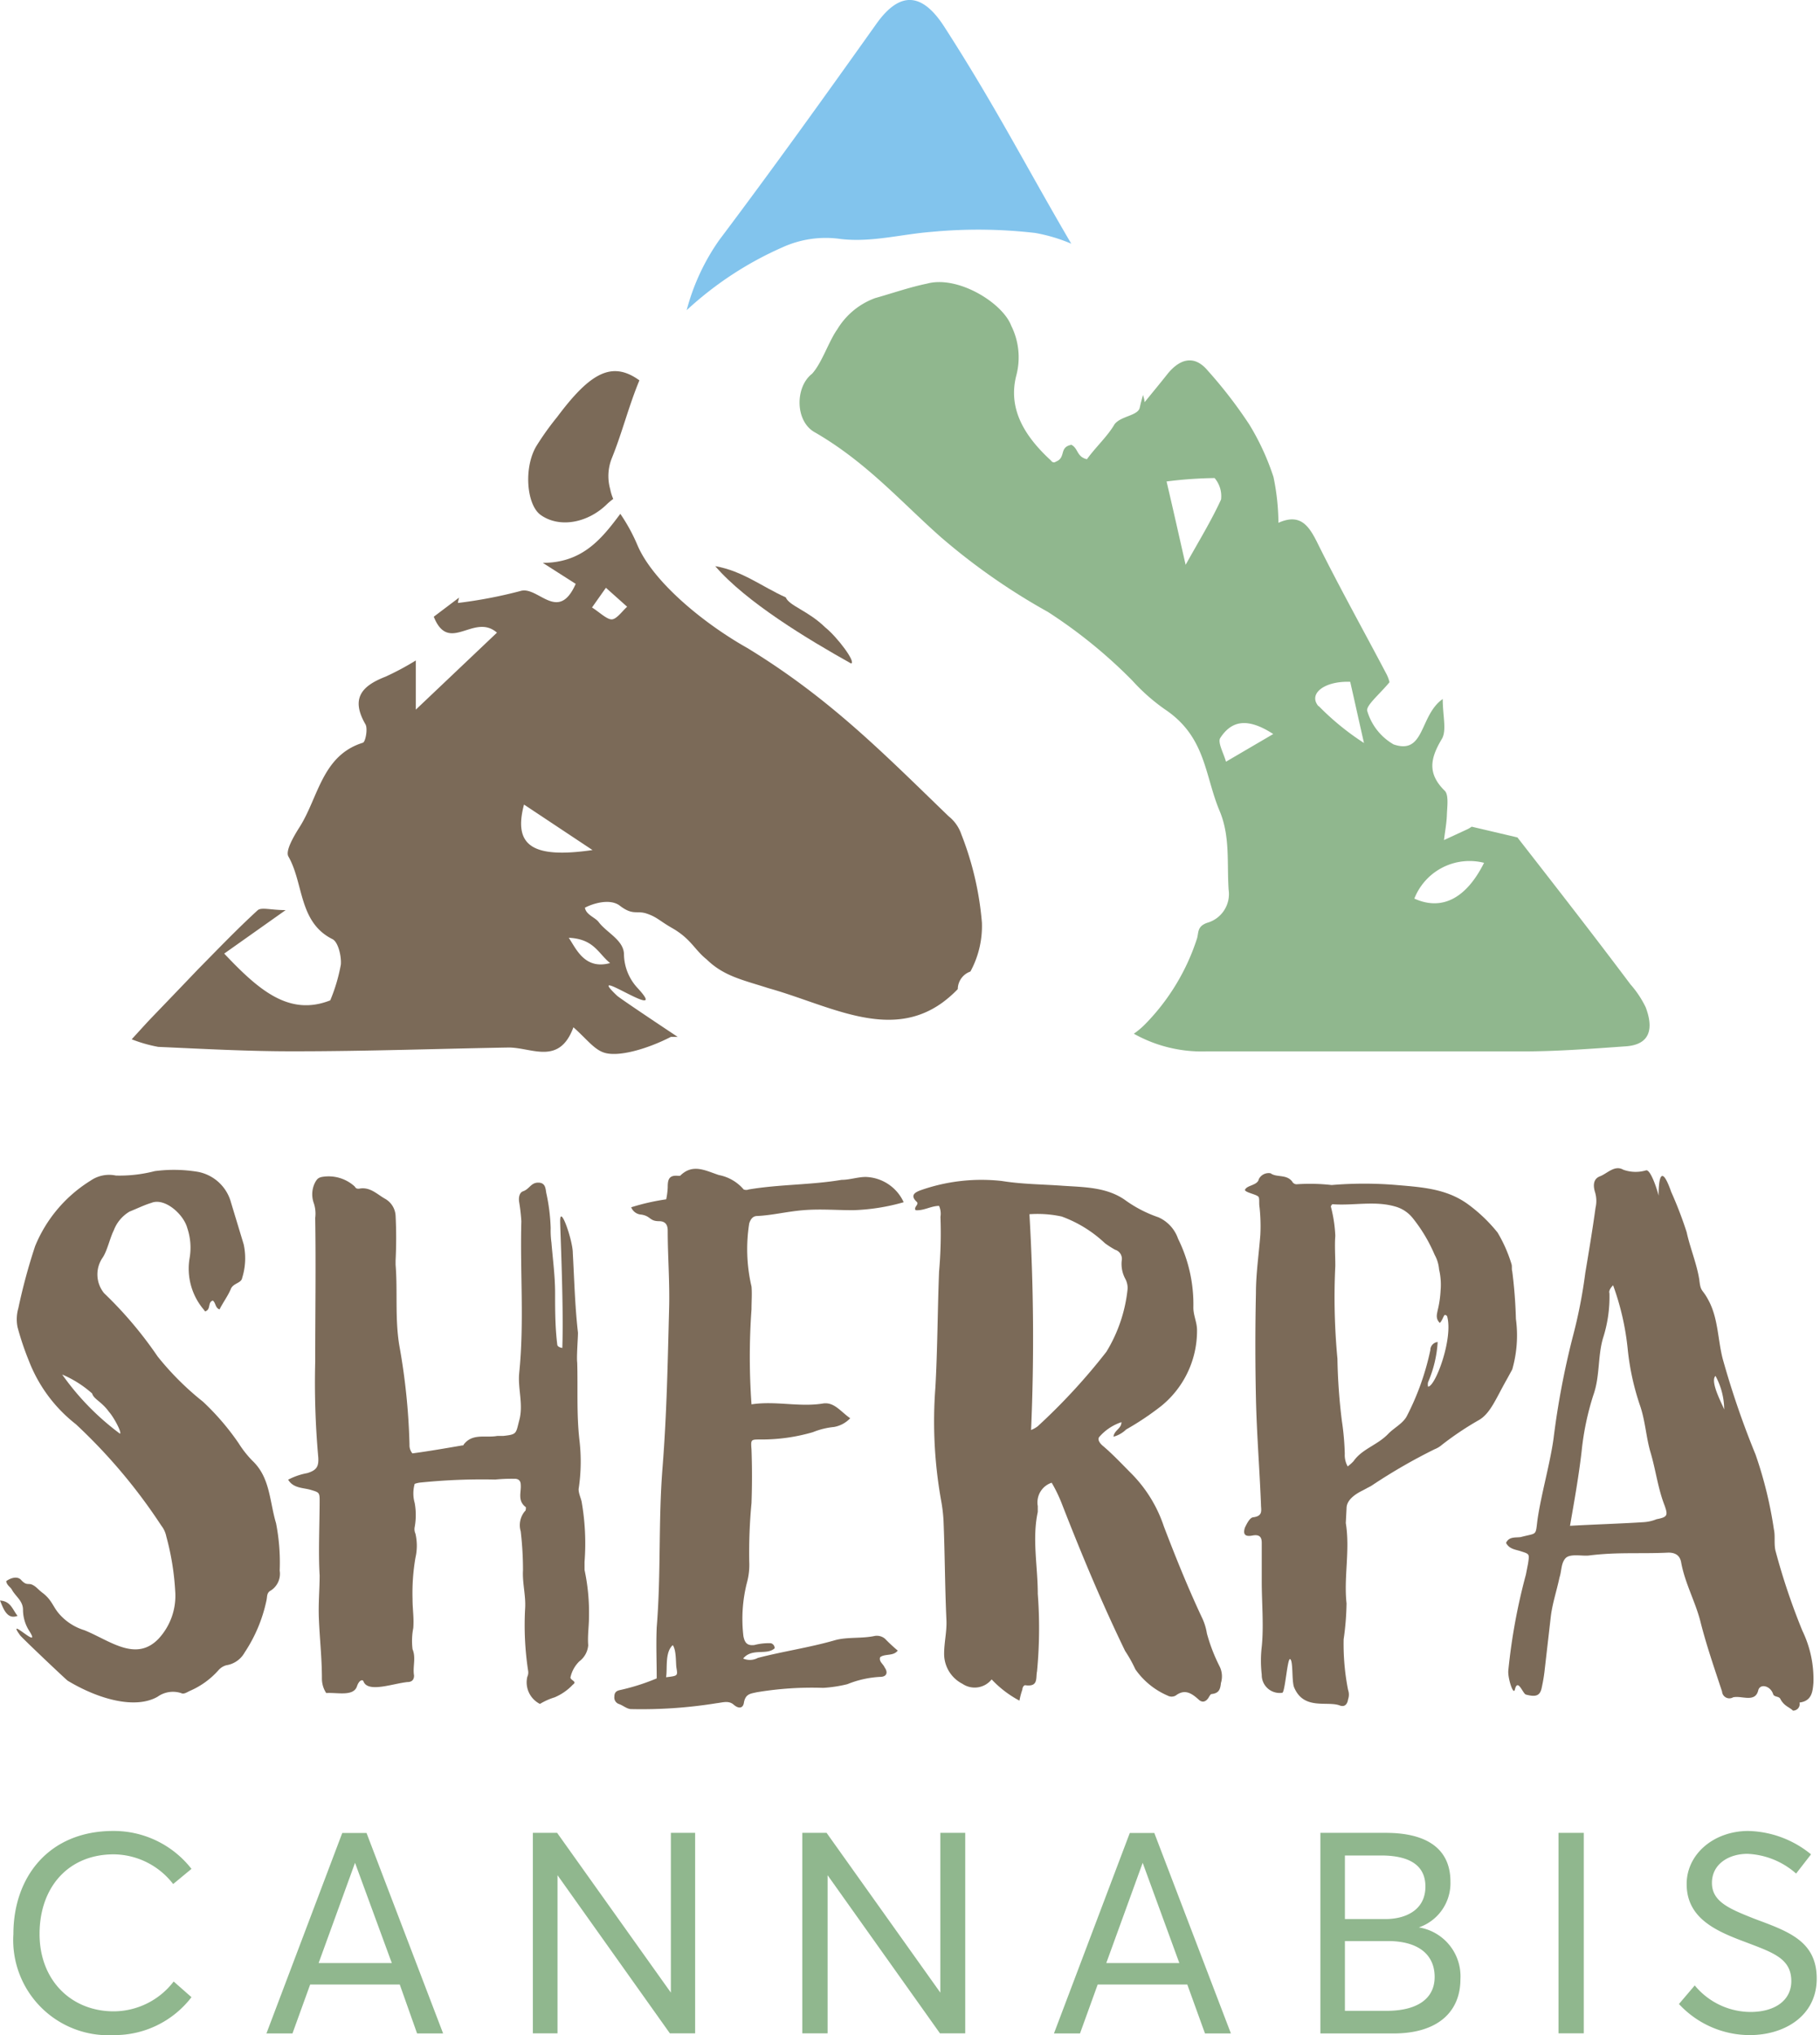 <?xml version="1.0" encoding="UTF-8"?>
<svg xmlns="http://www.w3.org/2000/svg" id="Calque_1" data-name="Calque 1" viewBox="0 0 144 161">
  <defs>
    <style>.cls-1{fill:#90b78e;}.cls-2{fill:#7b6a58;}.cls-3{fill:#82c4ed;}</style>
  </defs>
  <path class="cls-1" d="M1.06,153c0-4.51,2.81-8.15,7.9-8.15a7.8,7.8,0,0,1,6.19,3l-1.45,1.2A6,6,0,0,0,9,146.7c-3.61,0-5.87,2.62-5.87,6.3s2.52,6.12,5.87,6.12a6,6,0,0,0,4.74-2.36L15.15,158A7.66,7.66,0,0,1,9,161,7.53,7.53,0,0,1,1.06,153Z"></path>
  <path class="cls-1" d="M31.63,157H24.54l-1.4,3.87H21.08l6-15.86H29l6.06,15.86H33ZM31,155.3l-2.91-7.93h0l-2.88,7.93Z"></path>
  <path class="cls-1" d="M55,145v15.86H53l-8.89-12.51h0v12.51H42.16V145h1.92l9,12.64h0V145Z"></path>
  <path class="cls-1" d="M76.37,145v15.86h-2l-8.89-12.51h0v12.51h-2V145h1.92l9,12.64h0V145Z"></path>
  <path class="cls-1" d="M93.94,157H86.85l-1.4,3.87H83.39l6-15.86h1.94l6.06,15.86H95.34Zm-.63-1.7-2.9-7.93h0l-2.88,7.93Z"></path>
  <path class="cls-1" d="M115.55,156.58c0,2.5-1.7,4.29-5.3,4.29h-5.78V145h5.18c3.1,0,5.11,1.16,5.11,3.86a3.7,3.7,0,0,1-2.5,3.62v0A3.92,3.92,0,0,1,115.55,156.58Zm-9.14-4.76h3.22c1.52,0,3.15-.67,3.15-2.57,0-1.5-1-2.46-3.53-2.46h-2.84Zm7.1,4.58c0-1.77-1.29-2.84-3.7-2.84h-3.4v5.52h3.31C112,159.08,113.51,158.21,113.51,156.4Z"></path>
  <path class="cls-1" d="M123.31,145h2v15.86h-2Z"></path>
  <path class="cls-1" d="M132.84,158.54l1.25-1.47a5.75,5.75,0,0,0,4.4,2.1c1.95,0,3.24-.92,3.24-2.44,0-1.78-1.43-2.25-3.55-3.06-2.34-.87-4.73-1.87-4.73-4.62,0-2.37,2.14-4.18,4.84-4.2a8.12,8.12,0,0,1,5,1.85l-1.18,1.52a6.21,6.21,0,0,0-3.85-1.56c-1.47,0-2.81.8-2.81,2.3s1.41,2.06,3.37,2.84c2.68,1,4.92,1.76,4.92,4.73s-2.57,4.47-5.3,4.47A7.64,7.64,0,0,1,132.84,158.54Z"></path>
  <path class="cls-1" d="M130.21,79.69A8,8,0,0,0,129,77.87c-3-4-6.12-8-8.94-11.62l-3.62-.85a2.31,2.31,0,0,1-.31.19l-1.88.87c.08-.68.21-1.36.23-2s.16-1.58-.17-1.9c-1.39-1.37-1.15-2.56-.23-4.1.4-.67.07-1.83.07-3.16-1.85,1.29-1.4,4.45-3.89,3.59a4.51,4.51,0,0,1-2.08-2.64c-.14-.42,1-1.35,1.76-2.28a2.92,2.92,0,0,0-.27-.7c-1.79-3.4-3.66-6.75-5.37-10.19-.7-1.43-1.37-2.52-3.15-1.72a18.27,18.27,0,0,0-.39-3.62,19.52,19.52,0,0,0-1.91-4.15,36.1,36.1,0,0,0-3.3-4.28c-1-1.19-2.12-1-3.14.23-.61.77-1.23,1.52-1.85,2.28,0-.19-.08-.39-.12-.58-.1.34-.19.68-.26,1-.13.66-1.5.66-2,1.33-.55.95-1.5,1.81-2.18,2.76-.82-.19-.68-.86-1.23-1.14-1,.19-.4,1-1.22,1.33-.14.09-.27.09-.41-.1-2.18-2-3.4-4.18-2.72-6.75a5.6,5.6,0,0,0-.41-3.9c-.68-1.81-4.22-4-6.67-3.33-1.37.28-2.73.76-4.09,1.14a5.83,5.83,0,0,0-3,2.47c-.68.95-1.22,2.67-2,3.52-1.36,1.05-1.36,3.81.27,4.66,4.09,2.38,6.81,5.52,9.94,8.28a50.51,50.51,0,0,0,8.45,5.9,39.33,39.33,0,0,1,6.67,5.42,15.33,15.33,0,0,0,2.59,2.29c3.27,2.19,3.13,5.23,4.35,8.09.82,2,.55,4.09.69,6.18A2.36,2.36,0,0,1,95.53,73c-.82.28-.68.76-.82,1.24A17.22,17.22,0,0,1,90.63,81a6.41,6.41,0,0,1-.92.78h0a11,11,0,0,0,5.69,1.4c8.35,0,16.71,0,25.07,0,2.71,0,5.42-.21,8.12-.4C130.61,82.66,130.83,81.33,130.21,79.69Zm-36.4-35c-.55-2.41-1-4.43-1.51-6.6a33,33,0,0,1,3.8-.27,2.2,2.2,0,0,1,.51,1.7C95.82,41.24,94.82,42.86,93.81,44.68ZM97,60.26c-.17-.64-.68-1.53-.45-1.88.88-1.35,2.12-1.65,4.19-.31Zm7.31-4.4c-.83-1,.52-2,2.52-1.92.35,1.53.67,3,1.09,4.84A20.79,20.79,0,0,1,104.34,55.86Zm7.59,15.24a4.69,4.69,0,0,1,5.52-2.84C116,71.1,114.07,72.06,111.93,71.1Z"></path>
  <path class="cls-2" d="M1.39,127.83c-.87.35-1.16-.69-1.39-1.21C.87,126.67,1,127.37,1.39,127.83ZM15.68,92.71a3.36,3.36,0,0,1,2.6,2.43l1,3.3a5.2,5.2,0,0,1-.12,2.66c-.06.4-.64.4-.87.81-.23.58-.63,1.1-.92,1.68-.35-.12-.29-.52-.53-.7-.4.12-.17.64-.51.81-.06.06-.12.06-.18-.06a5,5,0,0,1-1.15-4.1,4.84,4.84,0,0,0-.18-2.38c-.29-1.1-1.79-2.43-2.84-2-.57.17-1.15.46-1.73.69A2.94,2.94,0,0,0,9,97.34c-.29.57-.52,1.62-.87,2.14a2.34,2.34,0,0,0,.11,2.83,31.33,31.33,0,0,1,4.23,5,22.51,22.51,0,0,0,3.59,3.58,19.88,19.88,0,0,1,2.83,3.3,8.1,8.1,0,0,0,1.1,1.39c1.39,1.33,1.33,3.18,1.85,4.92a16.19,16.19,0,0,1,.29,3.76,1.57,1.57,0,0,1-.69,1.56c-.35.18-.29.47-.35.76a11.84,11.84,0,0,1-1.74,4.16,2,2,0,0,1-1.44,1,1.29,1.29,0,0,0-.64.41,6.41,6.41,0,0,1-2.25,1.62c-.24.11-.47.29-.7.17a2.09,2.09,0,0,0-1.85.29c-1.74,1-4.63.23-7.12-1.27-.23-.18-3.64-3.41-3.76-3.59-1.21-1.68,1.85,1.39.69-.4a3.12,3.12,0,0,1-.46-1.62c0-.7-.58-1.05-.87-1.57-.11-.23-.4-.34-.46-.69.23-.18.81-.46,1.16-.12.46.52.58.24.92.41s.41.35.87.69c.64.52.75,1,1.16,1.51a4.32,4.32,0,0,0,2.08,1.39c2,.81,4.05,2.54,5.85.69a5,5,0,0,0,1.33-3.82,20.68,20.68,0,0,0-.7-4.28,2.06,2.06,0,0,0-.4-.87A43.58,43.58,0,0,0,6,112.67a11.69,11.69,0,0,1-3.71-5A22.65,22.65,0,0,1,1.39,105a3.14,3.14,0,0,1,.06-1.5,45.75,45.75,0,0,1,1.33-4.92A11,11,0,0,1,7.17,93.4a2.58,2.58,0,0,1,2-.4,11.1,11.1,0,0,0,3.07-.35A11.54,11.54,0,0,1,15.68,92.71ZM9.49,113.42c.17-.06-.46-1.27-.87-1.73-.58-.81-1.21-1-1.33-1.45a8.68,8.68,0,0,0-2.37-1.5A20.54,20.54,0,0,0,9.49,113.42Z"></path>
  <path class="cls-2" d="M28.06,93.86c.12.18.17.18.35.18.87-.18,1.44.46,2.08.81a1.64,1.64,0,0,1,.81,1.33,34.63,34.63,0,0,1,0,3.53v.35c.17,2.08-.06,4.22.29,6.36a51.07,51.07,0,0,1,.81,7.87,1,1,0,0,0,.23.69c1.27-.17,2.61-.4,3.94-.63.06,0,.11,0,.11-.06.7-.93,1.74-.52,2.66-.69h.47c1.1-.12,1-.18,1.27-1.22.35-1.27-.12-2.49,0-3.76.41-4,.06-8,.17-12a14.36,14.36,0,0,0-.17-1.5c-.06-.35,0-.75.29-.87.52-.17.63-.69,1.21-.69s.58.46.64.81a14.89,14.89,0,0,1,.35,2.78,7.08,7.08,0,0,0,.06,1.15c.11,1.33.29,2.66.29,4s0,2.67.17,4.06c0,.11.11.23.4.28.12-3.24-.17-9.37-.17-10.06,0-1.33,1,1.56,1,2.54.12,2.14.17,4.23.41,6.31,0,.46-.12,1.91-.06,2.37.06,2-.06,4,.17,6.08a14.37,14.37,0,0,1-.06,3.93c0,.35.18.7.24,1a19,19,0,0,1,.23,4.75v.64a16.15,16.15,0,0,1,.35,3.76c0,.69-.12,1.44-.06,2.2a1.77,1.77,0,0,1-.7,1.27,2.51,2.51,0,0,0-.69,1.21c-.12.29.58.35.17.64a4.24,4.24,0,0,1-1.44,1,5.17,5.17,0,0,0-1.16.52,1.91,1.91,0,0,1-1-2.14.82.82,0,0,0,.06-.52,23.87,23.87,0,0,1-.23-4.92c.06-1-.23-2-.17-3a26.47,26.47,0,0,0-.18-3.07,1.72,1.72,0,0,1,.35-1.62c.06,0,.06-.29.06-.29-.7-.52-.35-1.21-.41-1.79,0-.29-.17-.46-.46-.46a13.56,13.56,0,0,0-1.56.06,48.16,48.16,0,0,0-5.85.23,2,2,0,0,0-.52.11,2.77,2.77,0,0,0,0,1.51,5.33,5.33,0,0,1,0,1.91.86.86,0,0,0,.06.52,4.24,4.24,0,0,1,0,1.91,16.49,16.49,0,0,0-.23,3.24c0,.87.12,1.44.06,2.31a5.37,5.37,0,0,0-.06,1.68c.29.69,0,1.39.12,2.08,0,.35-.18.52-.53.52-1.15.12-3.12.87-3.47-.05-.06-.18-.35-.12-.52.4-.29.81-1.56.46-2.43.52a2.09,2.09,0,0,1-.34-1.16c0-1.62-.18-3.18-.24-4.74-.05-1.16.06-2.31.06-3.41-.11-1.8,0-4.11,0-6,0-.58-.11-.58-.69-.76s-1.39-.11-1.8-.81a5.32,5.32,0,0,1,1.51-.52c.75-.23.92-.52.87-1.27a66.2,66.2,0,0,1-.24-7.58c0-3.76.06-7.52,0-11.34a2.62,2.62,0,0,0-.11-1.16,2.06,2.06,0,0,1,.06-1.56c.17-.35.29-.46.58-.52A3.06,3.06,0,0,1,28.06,93.86Z"></path>
  <path class="cls-2" d="M58.84,94.1a.55.55,0,0,0,.4,0c2.43-.41,4.92-.35,7.35-.76.64,0,1.28-.23,1.91-.23a3.42,3.42,0,0,1,3,2,16.26,16.26,0,0,1-4,.63c-1.33,0-2.61-.11-3.94,0s-2.43.4-3.64.46c-.35,0-.52.23-.64.58a13,13,0,0,0,.18,5c.05.58,0,1.16,0,1.8a52.43,52.43,0,0,0,0,7.52c1.9-.29,3.76.23,5.61-.06.92-.17,1.44.64,2.2,1.16a2.33,2.33,0,0,1-1.28.69,6,6,0,0,0-1.67.41,14.39,14.39,0,0,1-4.17.58c-.75,0-.75,0-.69.81.05,1.39.05,2.78,0,4.22a41.68,41.68,0,0,0-.18,4.63,5.26,5.26,0,0,1-.17,1.62,11.63,11.63,0,0,0-.29,4.28c.11.58.35.76.87.7A4.41,4.41,0,0,1,61,130a.4.4,0,0,1,.29.4c-.64.58-1.79-.05-2.49.81a1.33,1.33,0,0,0,1.16-.05c2-.52,4.05-.81,6.07-1.39,1-.29,2.15-.12,3.19-.35a1,1,0,0,1,.81.23,12.63,12.63,0,0,0,1,.93c-.35.46-1,.23-1.39.52-.12.35.23.52.35.81.29.4.17.75-.35.75a8,8,0,0,0-2.6.58,10.64,10.64,0,0,1-1.91.29,26.39,26.39,0,0,0-5.27.35c-.46.11-.87.11-1,.81-.06.46-.41.52-.81.17s-.87-.17-1.33-.12a37.29,37.29,0,0,1-6.77.47c-.35,0-.64-.29-1-.41a.54.54,0,0,1-.34-.58c0-.34.17-.46.46-.52a16.78,16.78,0,0,0,2.89-.92c0-1.33-.06-2.66,0-4.05.35-4.29.12-8.34.46-12.62s.41-8.39.52-12.55c.06-2.09-.11-4.17-.11-6.2,0-.52-.23-.75-.69-.75-.76,0-.64-.4-1.39-.52a.92.92,0,0,1-.81-.58,17.66,17.66,0,0,1,2.77-.63,5.65,5.65,0,0,0,.12-.93c0-.58.06-1,.81-.93.06,0,.17,0,.17,0,1-1,2-.41,3.07-.06A3.42,3.42,0,0,1,58.84,94.1ZM52.7,132.69c.93-.11.93-.11.82-.75-.06-.41,0-1.39-.29-1.79C52.59,130.72,52.82,132,52.7,132.69Z"></path>
  <path class="cls-2" d="M84.12,93.81c1.68.11,3.42.11,4.86,1.1a10,10,0,0,0,2.67,1.39A2.88,2.88,0,0,1,93.21,98a11.68,11.68,0,0,1,1.21,5.44c0,.64.29,1.16.29,1.79a7.66,7.66,0,0,1-2.83,6,22.43,22.43,0,0,1-2.78,1.86,2.29,2.29,0,0,1-1,.57c.06-.52.63-.63.63-1.15A4,4,0,0,0,87,113.65c-.23.23.06.58.29.76.81.69,1.56,1.5,2.31,2.25a10.77,10.77,0,0,1,2.49,4.11c.93,2.43,1.91,4.86,3,7.18a4.48,4.48,0,0,1,.4,1.27,13.65,13.65,0,0,0,1,2.6,1.77,1.77,0,0,1,.11,1.33c-.05.52-.17.81-.75.87-.06,0-.17.18-.23.29-.23.35-.52.41-.81.12-.58-.52-1.1-.81-1.79-.29a.66.66,0,0,1-.64,0,6,6,0,0,1-2.55-2.08,10.64,10.64,0,0,0-.81-1.45c-1.85-3.82-3.47-7.7-5-11.63a11.72,11.72,0,0,0-.81-1.68,1.64,1.64,0,0,0-1.1,1.85v.46c-.46,2.14,0,4.29,0,6.48a36,36,0,0,1-.06,6.14c-.11.52.12,1.21-.87,1.1-.17-.06-.29.17-.29.34a5.59,5.59,0,0,0-.23.87,8.42,8.42,0,0,1-2.2-1.68,1.72,1.72,0,0,1-2.31.35,2.66,2.66,0,0,1-1.45-2.37c0-.93.23-1.79.18-2.72-.12-2.6-.12-5.27-.23-7.87a12.78,12.78,0,0,0-.18-1.5,35.45,35.45,0,0,1-.46-9c.17-3.07.17-6.08.29-9.15a34.49,34.49,0,0,0,.11-4.33,1.54,1.54,0,0,0-.11-.87c-.64,0-1.22.4-1.86.34-.17-.29.35-.46.06-.69-.46-.46-.17-.69.29-.87a14.49,14.49,0,0,1,6.48-.75C80.88,93.69,82.5,93.69,84.12,93.81Zm-2.54,19.32a2.24,2.24,0,0,0,.52-.29,48.16,48.16,0,0,0,5.44-5.9,11.85,11.85,0,0,0,1.68-5,1.58,1.58,0,0,0-.18-.76,2.48,2.48,0,0,1-.29-1.44.75.75,0,0,0-.52-.87,7.34,7.34,0,0,1-.81-.52A9.92,9.92,0,0,0,84,96.24a9,9,0,0,0-2.55-.18A167.26,167.26,0,0,1,81.58,113.13Z"></path>
  <path class="cls-2" d="M102.23,93.46a.41.41,0,0,0,.35.23,15.2,15.2,0,0,1,2.78.06,30.54,30.54,0,0,1,5.15,0c2,.17,3.93.29,5.61,1.5a12.35,12.35,0,0,1,2.37,2.26,11.28,11.28,0,0,1,1.1,2.49c.06.17,0,.4.06.58a37.17,37.17,0,0,1,.29,3.76,9.77,9.77,0,0,1-.29,4l-.41.75c-.92,1.62-1.33,2.78-2.31,3.3a24.29,24.29,0,0,0-2.84,1.91,2,2,0,0,1-.58.35,44.17,44.17,0,0,0-5,2.89l-.75.4c-1.16.58-1.22,1.16-1.22,1.39l-.06,1.16c.35,2.14-.17,4.28.06,6.36a21.76,21.76,0,0,1-.23,2.84,18.78,18.78,0,0,0,.35,4,1.13,1.13,0,0,1,0,.75c-.06.41-.29.64-.69.47-1-.35-2.84.4-3.59-1.45-.18-.52-.06-2-.29-2.2s-.41,2.66-.64,2.66a1.42,1.42,0,0,1-1.62-1.44,9.52,9.52,0,0,1,0-2.2c.17-1.62,0-3.53,0-5.15v-3.07c0-.46-.17-.69-.75-.58s-.75-.11-.58-.63c.17-.35.4-.82.69-.82.76-.11.58-.57.58-1-.11-2.83-.34-5.61-.4-8.44s-.06-5.5,0-8.28c0-1.56.23-3.07.35-4.63a14,14,0,0,0-.06-2.14c-.06-.35,0-.58-.06-.81s-1-.35-1.1-.58c.12-.4,1-.35,1.1-.87a.87.87,0,0,1,.93-.46C101,93.17,101.77,92.88,102.23,93.46Zm3.07,2a10.91,10.91,0,0,1,.35,2.31c-.06.75,0,1.56,0,2.37a51.56,51.56,0,0,0,.17,7.35,45.2,45.2,0,0,0,.35,4.92,20.91,20.91,0,0,1,.23,2.6,1.85,1.85,0,0,0,.23,1,3.53,3.53,0,0,0,.46-.41c.7-1,1.91-1.27,2.78-2.2.46-.46,1.16-.81,1.45-1.39a20.66,20.66,0,0,0,1.85-5.2.64.64,0,0,1,.58-.64,9.44,9.44,0,0,1-.76,3.18.78.78,0,0,0,0,.35c.58,0,2-3.82,1.51-5.56,0,0-.06-.11-.17-.11s-.18.4-.41.63c-.35-.34-.23-.69-.17-1a8.17,8.17,0,0,0,.23-1.56,5.32,5.32,0,0,0-.12-1.68,2.83,2.83,0,0,0-.35-1.15,12.3,12.3,0,0,0-1.73-2.9,2.69,2.69,0,0,0-1.39-.92c-1.62-.47-3.3-.06-4.92-.18C105.41,95.25,105.36,95.31,105.3,95.43Z"></path>
  <path class="cls-2" d="M130.23,92.59c.35-.11.87,1.45,1,2,0-1.45.23-2.49,1-.29a31.16,31.16,0,0,1,1.22,3.18c.28,1.28.8,2.49,1,3.76.11,1,.23.7.69,1.56.81,1.45.76,3.13,1.16,4.69a68.39,68.39,0,0,0,2.6,7.58,32.31,32.31,0,0,1,1.45,5.91c.12.52,0,1.09.12,1.67a51.81,51.81,0,0,0,2.14,6.37,8.79,8.79,0,0,1,.87,4.11c-.06.69-.12,1.44-1.1,1.56a.52.52,0,0,1-.52.64c-.29-.29-.7-.35-1-.93-.11-.23-.52-.12-.58-.41-.23-.63-1-.81-1.16-.29-.23,1.05-1.33.41-2,.58a.58.58,0,0,1-.87-.46c-.63-1.91-1.27-3.76-1.73-5.61-.41-1.56-1.22-3-1.51-4.63-.11-.58-.52-.75-1-.75-2.26.11-4-.06-6.31.23-.52.06-1.5-.18-1.85.23s-.29,1-.46,1.5c-.23,1.1-.58,2.09-.7,3.19l-.46,4a12.46,12.46,0,0,1-.23,1.45c-.12.69-.41.86-1.27.63-.24-.06-.64-1.33-.87-.4-.12.52-.58-.93-.52-1.51a46.87,46.87,0,0,1,1.39-7.58l.17-.87c.12-.81.12-.75-.64-1-.4-.12-.86-.17-1.1-.64.24-.52.76-.4,1.16-.46,1.33-.35,1.16-.06,1.33-1.39.29-2,1-4.45,1.27-6.42a64.25,64.25,0,0,1,1.51-8,39.7,39.7,0,0,0,1-5.09c.29-1.73.58-3.47.81-5.15a2.39,2.39,0,0,0-.05-1.27c-.12-.41-.18-1,.4-1.22s1.16-.92,1.85-.52A2.88,2.88,0,0,0,130.23,92.59Zm-2.89,9.72a10.66,10.66,0,0,1-.52,3.59c-.41,1.45-.23,3-.75,4.46a21.71,21.71,0,0,0-.93,4.45c-.23,2-.58,3.94-.92,5.9,1.91-.11,4-.17,5.84-.29a3.19,3.19,0,0,0,1-.23c.87-.17.93-.29.64-1.1-.52-1.33-.69-2.77-1.1-4.16-.35-1.16-.41-2.43-.81-3.65a20.08,20.08,0,0,1-1-4.51,20.84,20.84,0,0,0-1.16-5.09C127.4,101.91,127.28,102.14,127.34,102.31Zm9.08,9.2a5.62,5.62,0,0,0-.69-2.66C135.27,109.31,136.31,111.17,136.42,111.51Z"></path>
  <path class="cls-2" d="M50.46,78.18a4,4,0,0,1-1.09-2.66c0-1.14-1.36-1.72-2-2.57-.28-.38-1-.57-1.09-1.14.54-.29,1.9-.76,2.72-.19,1.09.85,1.36.38,2.18.66s1,.57,2,1.14c1.5.86,1.77,1.72,2.73,2.48,1.36,1.33,2.85,1.62,4.9,2.28,4.76,1.33,9.53,4.19,13.75,1.14a9.42,9.42,0,0,0,1.22-1.07,1.49,1.49,0,0,1,1-1.39A7.54,7.54,0,0,0,77.69,73a24.55,24.55,0,0,0-1.63-7,3.08,3.08,0,0,0-1-1.42c-5.18-5-9.4-9.33-15.94-13.32-3.4-1.91-7.49-5.24-8.71-8.19a14,14,0,0,0-1.33-2.42c-1.49,2-3,3.87-6.13,3.88l2.6,1.66c-1.39,3.15-3,.11-4.39.57a36.53,36.53,0,0,1-4.92.94c0-.14.05-.28.08-.42l-2,1.51c1.2,3,3.17-.33,5,1.26l-6.42,6.09V52.25a21.86,21.86,0,0,1-2.39,1.28c-1.83.71-2.81,1.68-1.59,3.78.19.34,0,1.39-.21,1.45-3.23,1-3.52,4.33-5,6.66-.45.71-1.15,1.89-.89,2.34,1.22,2.14.8,5.2,3.49,6.54.45.23.71,1.35.66,2a13.64,13.64,0,0,1-.84,2.84c-3.25,1.28-5.65-.8-8.39-3.7L22.6,72c-1.15,0-1.89-.24-2.2,0-1.63,1.49-3.17,3.1-4.73,4.68C14.41,78,13.16,79.3,11.91,80.6c-.41.43-.8.87-1.49,1.62a11.31,11.31,0,0,0,2.1.6c3.6.16,7.2.36,10.8.35,5.65,0,11.29-.2,16.93-.3,1.83,0,4,1.44,5.12-1.6,1,.88,1.62,1.74,2.41,2,1.12.38,3.41-.27,5.3-1.24l.33,0,.21,0c-2.26-1.5-4.65-3.11-4.8-3.26C46,76.09,53.18,81.13,50.46,78.18ZM47.94,46.5,49.62,48c-.41.37-.84,1-1.23,1s-1-.6-1.55-.94ZM41.46,63.65l5.42,3.6C42.11,67.94,40.6,66.9,41.46,63.65ZM45,74.19c2,.09,2.32,1.23,3.27,2C46.24,76.75,45.56,75,45,74.19Z"></path>
  <path class="cls-2" d="M48.42,36.22c.81-2,1.33-4.11,2.17-6.13-2.16-1.56-3.88-.62-6.5,2.89a22.17,22.17,0,0,0-1.67,2.34c-1,1.72-.75,4.63.36,5.42,1.49,1.06,3.75.64,5.28-.89a5.81,5.81,0,0,1,.46-.38,3.61,3.61,0,0,1-.24-.77A3.81,3.81,0,0,1,48.42,36.22Z"></path>
  <path class="cls-2" d="M65.3,49.64c-1.36-1.33-2.86-1.71-3.13-2.38-1.91-.86-3.41-2.09-5.58-2.47,2.45,2.85,7.35,5.8,10.75,7.7C67.75,52.4,66.25,50.4,65.3,49.64Z"></path>
  <path class="cls-3" d="M61.9,19.57a8.26,8.26,0,0,1,4.63-.66c2.45.28,4.76-.38,7.21-.57a39.14,39.14,0,0,1,8.17.09,13.08,13.08,0,0,1,2.85.85c-3.52-6-6-10.89-10.09-17.23C73-.5,71.25-.81,69.33,1.9,65.24,7.65,61.12,13.39,56.9,19a17.23,17.23,0,0,0-2.57,5.54A27.41,27.41,0,0,1,61.9,19.57Z"></path>
</svg>
